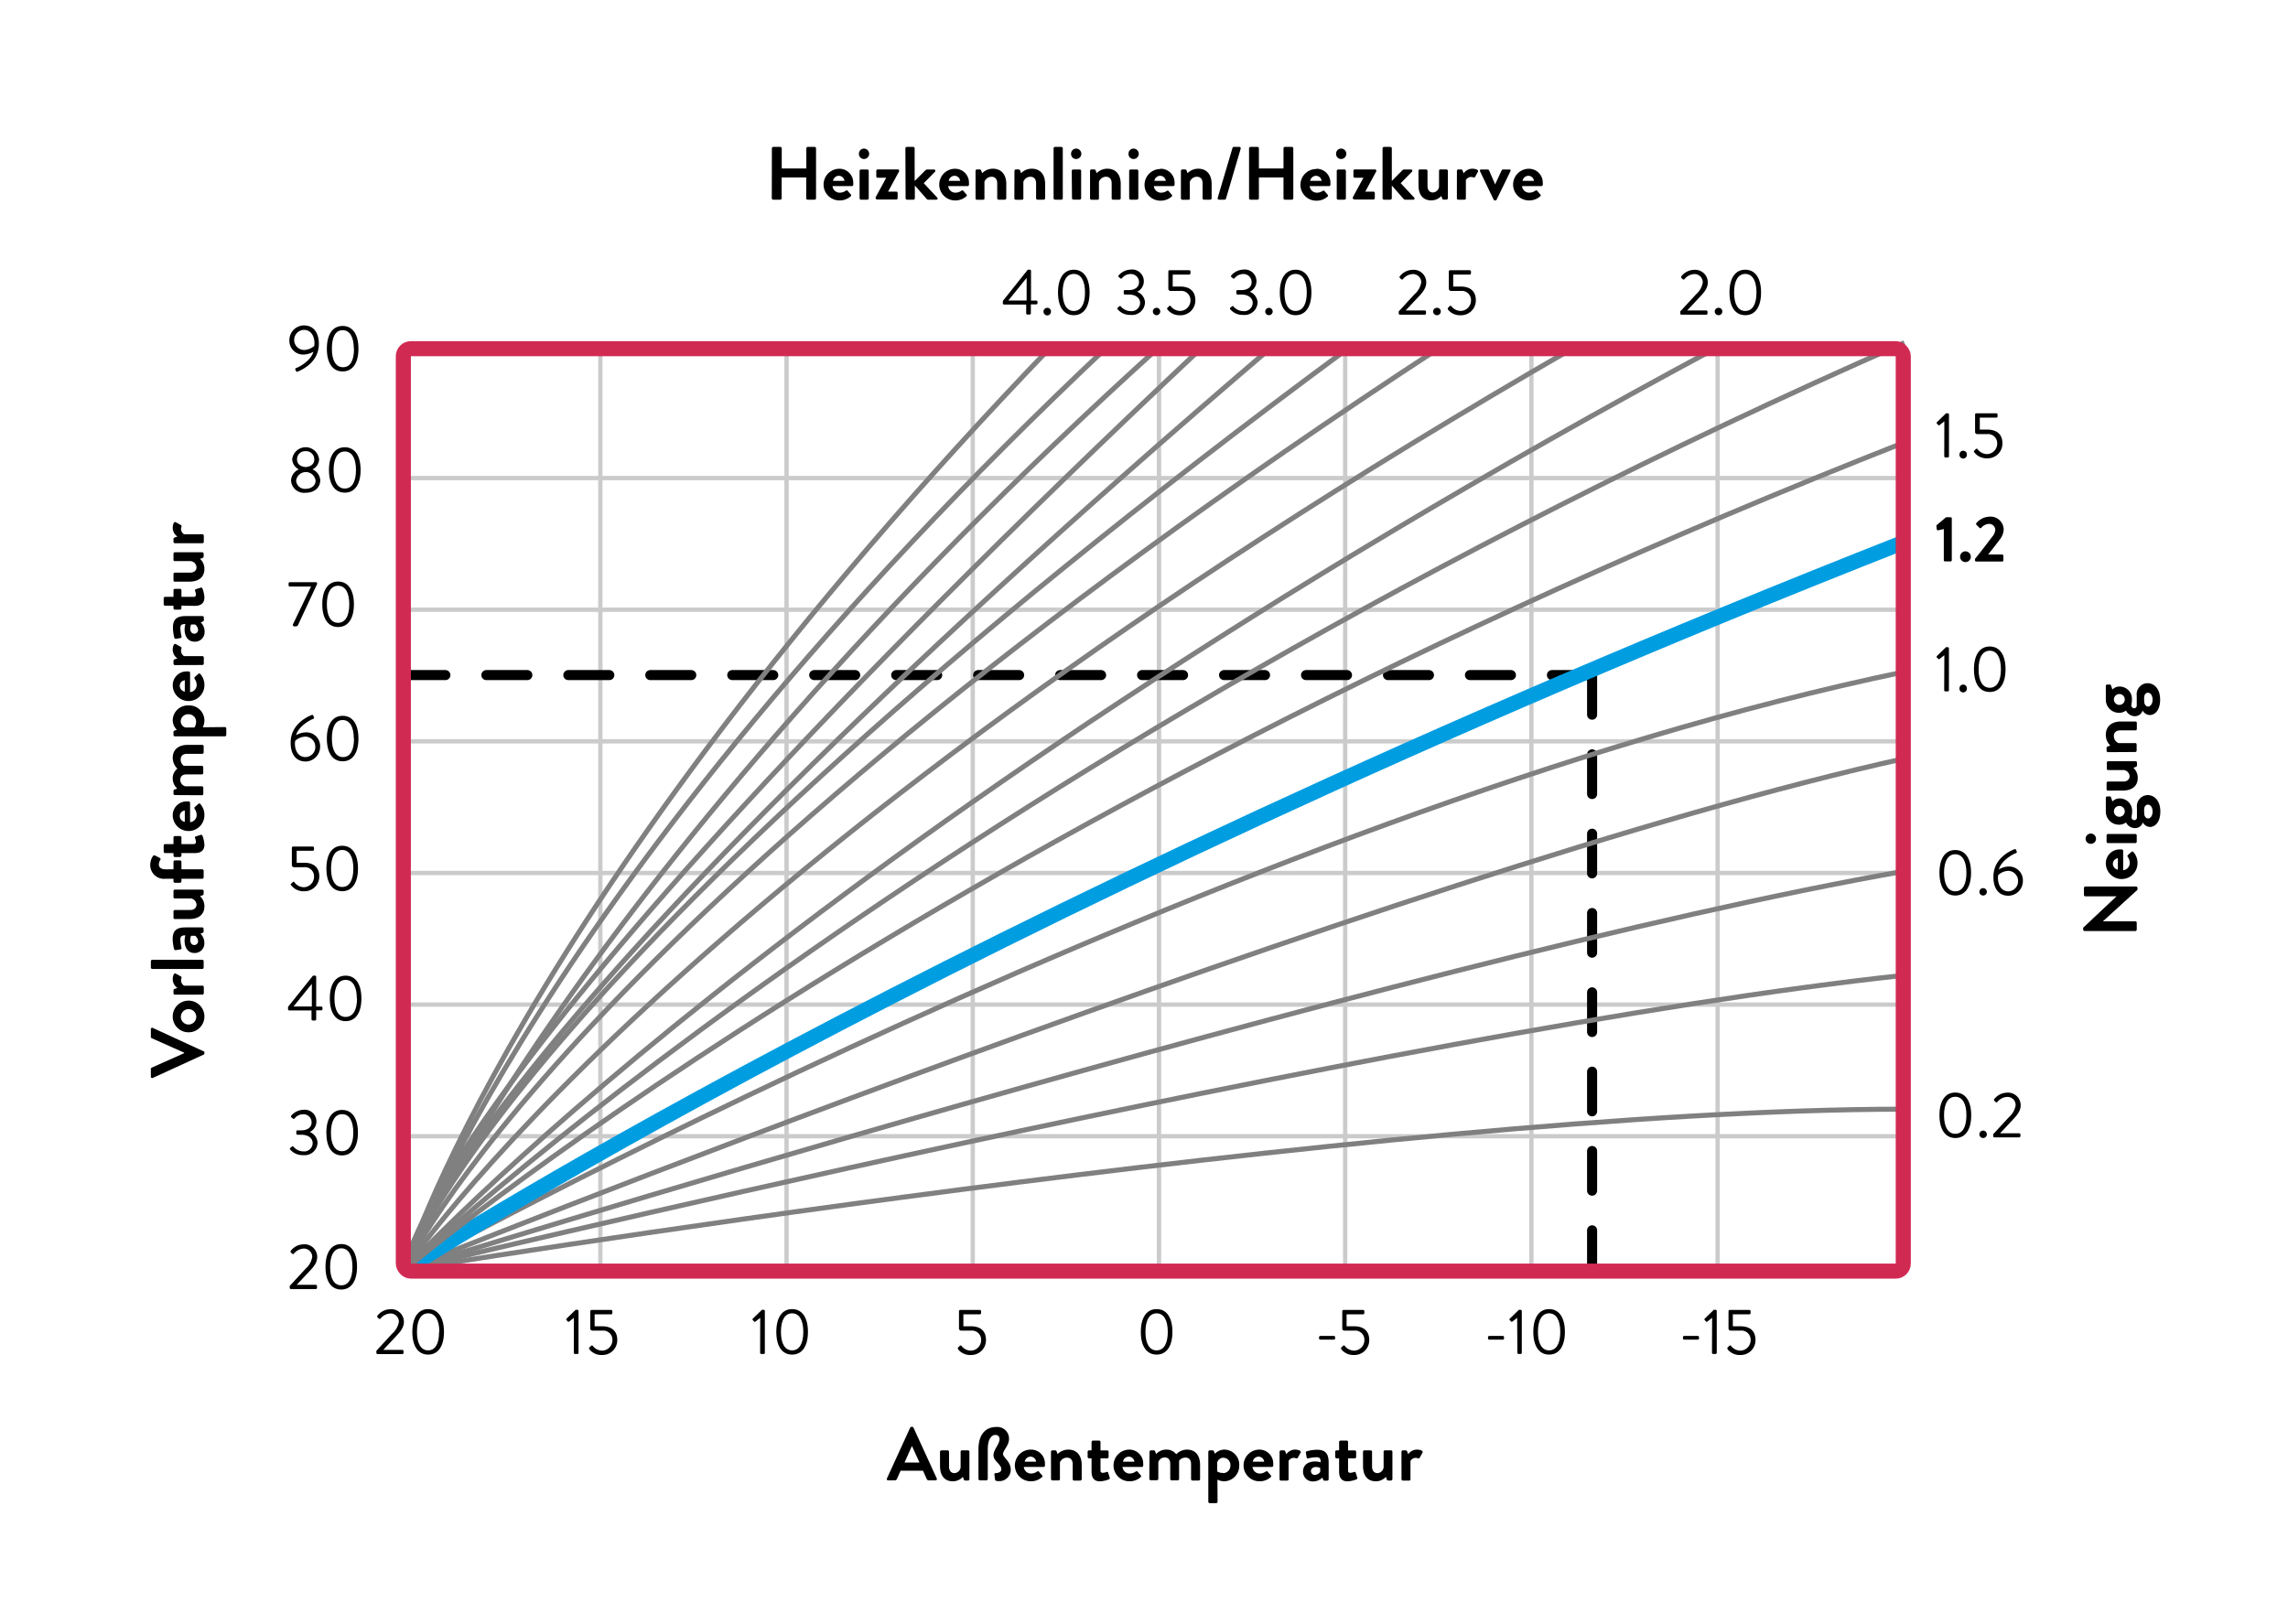 <svg id="Ebene_1" data-name="Ebene 1" xmlns="http://www.w3.org/2000/svg" xmlns:xlink="http://www.w3.org/1999/xlink" viewBox="0 0 455 323"><defs><style>.cls-1,.cls-3,.cls-4,.cls-5,.cls-6,.cls-7,.cls-8{fill:none;}.cls-2{clip-path:url(#clip-path);}.cls-3{stroke:#cbcbcb;stroke-width:0.86px;}.cls-4,.cls-5{stroke:#000;stroke-linecap:round;stroke-width:2px;}.cls-4{stroke-dasharray:8.15 8.15;}.cls-5{stroke-dasharray:7.89 7.89;}.cls-6{stroke:gray;}.cls-7{stroke:#009de1;}.cls-7,.cls-8{stroke-width:3px;}.cls-8{stroke:#d12a52;stroke-linejoin:round;}</style><clipPath id="clip-path"><rect class="cls-1" width="455" height="323"/></clipPath></defs><title>Zeichenfläche 5</title><g class="cls-2"><line class="cls-3" x1="80.42" y1="95.1" x2="378.72" y2="95.1"/><line class="cls-3" x1="80.42" y1="121.29" x2="378.72" y2="121.29"/><line class="cls-3" x1="80.42" y1="147.47" x2="378.72" y2="147.47"/><line class="cls-3" x1="80.42" y1="173.66" x2="378.72" y2="173.66"/><line class="cls-3" x1="80.42" y1="199.84" x2="378.72" y2="199.84"/><line class="cls-3" x1="80.42" y1="226.02" x2="378.72" y2="226.02"/><line class="cls-3" x1="119.39" y1="252.64" x2="119.39" y2="69.74"/><line class="cls-3" x1="156.42" y1="252.64" x2="156.42" y2="69.74"/><line class="cls-3" x1="193.45" y1="252.64" x2="193.45" y2="69.74"/><line class="cls-3" x1="230.48" y1="252.64" x2="230.48" y2="69.74"/><line class="cls-3" x1="267.51" y1="252.64" x2="267.51" y2="69.74"/><line class="cls-3" x1="304.54" y1="252.64" x2="304.54" y2="69.74"/><line class="cls-3" x1="341.57" y1="252.64" x2="341.57" y2="69.74"/><line class="cls-4" x1="80.42" y1="134.29" x2="316.61" y2="134.29"/><line class="cls-5" x1="316.61" y1="252.63" x2="316.61" y2="134.29"/><g class="cls-2"><path class="cls-6" d="M80.42,252.64s195.56-32,298.3-32"/><path class="cls-6" d="M80.42,252.64S276.57,205,378.72,194"/><path class="cls-6" d="M80.42,252.64s197.11-61.56,298.3-79.35"/><path class="cls-6" d="M80.42,252.64s198-79.65,298.3-101.75"/><path class="cls-6" d="M80.42,252.64s165.48-91.45,298.3-119"/><path class="cls-7" d="M80.42,252.64s105.32-68.92,298.3-144.83"/><path class="cls-6" d="M80.42,252.64S183.15,164.86,378.72,88"/><path class="cls-6" d="M80.42,252.64s103.59-99,298.3-184.46"/><path class="cls-6" d="M80.42,252.64S156.85,168.12,341.67,69"/><path class="cls-6" d="M80.42,252.64S132.18,173.23,313.24,69"/><path class="cls-6" d="M80.42,252.64S112.21,182.86,286.53,69"/><path class="cls-6" d="M80.42,252.64s19.17-59.1,188-183.6"/><path class="cls-6" d="M80.42,252.64S89.25,208.7,252.94,69"/><path class="cls-6" d="M80.42,252.64S83.22,215.69,239.15,69"/><path class="cls-6" d="M80.42,252.64S114.23,174.09,230.54,69"/><path class="cls-6" d="M80.42,252.64S105.62,176.92,220.2,69"/><path class="cls-6" d="M80.42,252.64S102.17,180.12,209,69"/></g><path d="M57.62,255.79l3.17-3.43a3.92,3.92,0,0,0,1.3-2.33,1.64,1.64,0,0,0-1.81-1.65,2.66,2.66,0,0,0-1.83,1,.23.23,0,0,1-.35,0l-.26-.24a.26.26,0,0,1,0-.34,3.26,3.26,0,0,1,2.45-1.27,2.51,2.51,0,0,1,2.79,2.5c0,1.14-.72,2-1.61,2.93L59,255.58h3.8a.25.25,0,0,1,.24.25v.35a.24.24,0,0,1-.24.24H57.87a.24.24,0,0,1-.25-.24Z"/><path d="M64.73,252c0-2.83,1.14-4.53,3.14-4.53S71,249.2,71,252s-1.14,4.52-3.14,4.52S64.73,254.86,64.73,252Zm5.36,0c0-2.34-.8-3.68-2.22-3.68s-2.22,1.34-2.22,3.68.8,3.68,2.22,3.68S70.09,254.39,70.09,252Z"/><path d="M57.7,228.38l.35-.3c.14-.1.24-.07.35.07a2.6,2.6,0,0,0,1.92.89,1.69,1.69,0,0,0,1.86-1.62c0-.87-.68-1.69-2.29-1.69h-.72c-.14,0-.24-.08-.24-.28v-.31c0-.21.06-.29.27-.29h.71c1.38,0,2.05-.71,2.05-1.56a1.6,1.6,0,0,0-1.69-1.64,2.17,2.17,0,0,0-1.69.84.22.22,0,0,1-.34,0l-.31-.24a.24.24,0,0,1,0-.34,3.32,3.32,0,0,1,2.34-1.14,2.33,2.33,0,0,1,1.33,4.41v0a2.44,2.44,0,0,1,1.55,2.09,2.57,2.57,0,0,1-2.87,2.51,3.21,3.21,0,0,1-2.6-1.15A.21.21,0,0,1,57.7,228.38Z"/><path d="M64.9,225.32c0-2.83,1.13-4.53,3.14-4.53s3.14,1.7,3.14,4.53S70,229.84,68,229.84,64.9,228.15,64.9,225.32Zm5.36,0c0-2.34-.8-3.69-2.22-3.69s-2.23,1.35-2.23,3.69S66.61,229,68,229,70.26,227.68,70.26,225.32Z"/><path d="M57.28,200.76v-.47l4.9-6.14a.24.24,0,0,1,.2-.08h.25a.25.25,0,0,1,.25.25v5.9h1a.25.25,0,0,1,.25.24v.28a.25.25,0,0,1-.25.24h-1v1.78a.25.25,0,0,1-.24.24h-.44a.26.26,0,0,1-.25-.24V201H57.53A.25.25,0,0,1,57.28,200.76Zm4.73-.55v-4.5l-3.64,4.5Z"/><path d="M65.59,198.61c0-2.83,1.14-4.53,3.14-4.53s3.14,1.7,3.14,4.53-1.13,4.52-3.14,4.52S65.59,201.44,65.59,198.61Zm5.37,0c0-2.34-.8-3.69-2.23-3.69s-2.22,1.35-2.22,3.69.8,3.68,2.22,3.68S71,201,71,198.61Z"/><path d="M57.92,175.77l.29-.28c.12-.11.22-.13.33,0a2.37,2.37,0,0,0,1.91,1,2.09,2.09,0,0,0,2-2.12,1.81,1.81,0,0,0-2-1.86h-2a.44.44,0,0,1-.41-.46v-3.41a.25.25,0,0,1,.25-.24h3.9a.24.24,0,0,1,.25.24V169a.24.24,0,0,1-.25.24H59v2.38h1.5c1.95,0,3,1,3,2.72a2.94,2.94,0,0,1-3,2.95,3.09,3.09,0,0,1-2.5-1.07C57.78,176,57.76,175.93,57.92,175.77Z"/><path d="M64.91,172.76c0-2.83,1.14-4.52,3.14-4.52s3.14,1.69,3.14,4.52-1.14,4.52-3.14,4.52S64.91,175.59,64.91,172.76Zm5.36,0c0-2.34-.8-3.68-2.22-3.68s-2.22,1.34-2.22,3.68.8,3.68,2.22,3.68S70.27,175.13,70.27,172.76Z"/><path d="M62,142.22a.22.22,0,0,1,.29.13l.14.31c.06.16,0,.3-.23.38-.58.19-2.87,1.47-3.32,3.22a3.83,3.83,0,0,1,2-.58,2.73,2.73,0,0,1,2.78,2.8,2.93,2.93,0,0,1-2.86,3c-2.09,0-3-1.63-3-3.68C57.76,144.32,60.71,142.74,62,142.22Zm.7,6.31a2,2,0,0,0-2-2,3.16,3.16,0,0,0-2,.84c-.22,1.29.28,3.23,2.05,3.23A2,2,0,0,0,62.71,148.53Z"/><path d="M65,146.92c0-2.83,1.13-4.53,3.14-4.53s3.14,1.7,3.14,4.53-1.14,4.52-3.14,4.52S65,149.75,65,146.92Zm5.36,0c0-2.34-.8-3.69-2.22-3.69S66,144.58,66,146.92s.8,3.68,2.22,3.68S70.4,149.28,70.4,146.92Z"/><path d="M58.25,124.21l3.61-7.53H57.63a.25.25,0,0,1-.24-.25v-.37a.25.25,0,0,1,.24-.25h5.2a.25.25,0,0,1,.24.25v.09l-3.77,8.11a.5.5,0,0,1-.43.34H58.5a.26.26,0,0,1-.25-.25Z"/><path d="M64.09,120.21c0-2.83,1.14-4.53,3.14-4.53s3.15,1.7,3.15,4.53-1.14,4.52-3.15,4.52S64.09,123,64.09,120.21Zm5.37,0c0-2.34-.8-3.69-2.23-3.69S65,117.87,65,120.21s.8,3.68,2.22,3.68S69.46,122.57,69.46,120.21Z"/><path d="M59.44,93.37v0a2.33,2.33,0,0,1-1.33-2,2.69,2.69,0,0,1,5.35,0,2.33,2.33,0,0,1-1.33,2v0a2.52,2.52,0,0,1,1.56,2.15c0,1.41-1.09,2.5-2.93,2.5a2.58,2.58,0,0,1-2.88-2.5A2.52,2.52,0,0,1,59.44,93.37Zm1.32,3.87c1.11,0,2-.61,2-1.63a1.95,1.95,0,0,0-3.87,0A1.74,1.74,0,0,0,60.76,97.24Zm1.74-5.86a1.63,1.63,0,0,0-1.77-1.63,1.59,1.59,0,0,0-1.66,1.63c0,.8.51,1.42,1.72,1.53C62,92.8,62.5,92.18,62.5,91.38Z"/><path d="M65.42,93.49c0-2.83,1.14-4.52,3.15-4.52s3.14,1.69,3.14,4.52S70.57,98,68.57,98,65.42,96.33,65.42,93.49Zm5.37,0c0-2.33-.8-3.68-2.22-3.68s-2.23,1.35-2.23,3.68.8,3.69,2.23,3.69S70.79,95.86,70.79,93.49Z"/><path d="M59,73.17c.59-.2,2.87-1.48,3.33-3.22a3.89,3.89,0,0,1-2,.58,2.73,2.73,0,0,1-2.78-2.8,2.93,2.93,0,0,1,2.86-3c2.09,0,3,1.62,3,3.68,0,3.44-2.95,5-4.25,5.53a.22.22,0,0,1-.29-.13l-.14-.31C58.67,73.39,58.72,73.25,59,73.17Zm3.49-4.32c.22-1.29-.28-3.23-2.05-3.23a2,2,0,0,0-1.94,2,2,2,0,0,0,1.95,2A3.16,3.16,0,0,0,62.45,68.85Z"/><path d="M65,69.37c0-2.83,1.13-4.53,3.14-4.53s3.14,1.7,3.14,4.53-1.14,4.52-3.14,4.52S65,72.2,65,69.37Zm5.36,0c0-2.34-.8-3.69-2.22-3.69S66,67,66,69.37s.8,3.68,2.22,3.68S70.4,71.73,70.4,69.37Z"/><path d="M385.69,221.85c0-2.83,1.13-4.52,3.14-4.52S392,219,392,221.85s-1.14,4.53-3.14,4.53S385.69,224.68,385.69,221.85Zm5.36,0c0-2.34-.8-3.68-2.22-3.68s-2.23,1.34-2.23,3.68.81,3.69,2.23,3.69S391.05,224.22,391.05,221.85Z"/><path d="M394.37,224.9a.74.74,0,1,1,0,1.48.74.74,0,0,1,0-1.48Z"/><path d="M396.37,225.62l3.17-3.43a3.94,3.94,0,0,0,1.3-2.34,1.62,1.62,0,0,0-1.8-1.64,2.62,2.62,0,0,0-1.84,1,.24.24,0,0,1-.35,0l-.26-.25a.25.25,0,0,1,0-.33,3.29,3.29,0,0,1,2.46-1.27,2.52,2.52,0,0,1,2.79,2.5c0,1.13-.73,2-1.62,2.93l-2.48,2.65h3.8a.25.25,0,0,1,.25.24V226a.26.26,0,0,1-.25.25h-4.91a.25.25,0,0,1-.25-.25Z"/><path d="M385.69,173.61c0-2.83,1.13-4.52,3.14-4.52s3.14,1.69,3.14,4.52-1.14,4.53-3.14,4.53S385.69,176.45,385.69,173.61Zm5.36,0c0-2.33-.8-3.68-2.22-3.68s-2.23,1.35-2.23,3.68.81,3.69,2.23,3.69S391.05,176,391.05,173.61Z"/><path d="M394.37,176.67a.73.73,0,0,1,.74.73.74.74,0,1,1-1.48,0A.74.74,0,0,1,394.37,176.67Z"/><path d="M400.63,168.92a.21.21,0,0,1,.28.13l.14.31c.07.16,0,.3-.23.38-.58.19-2.87,1.47-3.32,3.22a3.78,3.78,0,0,1,2-.59,2.74,2.74,0,0,1,2.78,2.81,2.93,2.93,0,0,1-2.86,3c-2.09,0-3-1.63-3-3.68C396.37,171,399.32,169.44,400.63,168.92Zm.69,6.31a2,2,0,0,0-1.95-2,3.16,3.16,0,0,0-2,.84c-.22,1.3.28,3.24,2.05,3.24A2,2,0,0,0,401.32,175.23Z"/><path d="M114.13,262.15l-.93.72a.2.2,0,0,1-.3,0l-.24-.27a.21.21,0,0,1,0-.29l1.81-1.76h.35a.24.24,0,0,1,.23.25v8.3a.23.23,0,0,1-.23.24h-.46a.24.24,0,0,1-.25-.24Z"/><path d="M117.26,268a4,4,0,0,1,.3-.28c.11-.11.22-.13.32,0a2.37,2.37,0,0,0,1.91.95,2.09,2.09,0,0,0,2-2.12,1.82,1.82,0,0,0-2-1.86h-2a.42.42,0,0,1-.4-.45v-3.41a.25.25,0,0,1,.24-.25h3.91a.25.25,0,0,1,.24.25v.37a.25.25,0,0,1-.24.25h-3.29v2.38h1.5c1.95,0,3,1,3,2.71a2.94,2.94,0,0,1-3,3,3.09,3.09,0,0,1-2.5-1.07C117.12,268.19,117.1,268.1,117.26,268Z"/><path d="M74.85,268.7c1.06-1.14,2.1-2.29,3.16-3.43a3.94,3.94,0,0,0,1.31-2.34,1.63,1.63,0,0,0-1.81-1.64,2.68,2.68,0,0,0-1.84,1,.22.22,0,0,1-.34,0l-.26-.24a.26.26,0,0,1,0-.34,3.29,3.29,0,0,1,2.46-1.27,2.51,2.51,0,0,1,2.79,2.5c0,1.14-.72,2-1.62,2.93l-2.48,2.65H80a.26.26,0,0,1,.25.25v.35a.25.25,0,0,1-.25.24H75.09a.24.24,0,0,1-.24-.24Z"/><path d="M82,264.94c0-2.83,1.14-4.53,3.14-4.53s3.15,1.7,3.15,4.53-1.14,4.52-3.15,4.52S82,267.77,82,264.94Zm5.37,0c0-2.34-.8-3.69-2.23-3.69s-2.22,1.35-2.22,3.69.8,3.68,2.22,3.68S87.32,267.3,87.32,264.94Z"/><path d="M151.18,262.15l-.93.72a.2.2,0,0,1-.3,0l-.24-.27a.21.21,0,0,1,0-.29l1.81-1.76h.35a.24.24,0,0,1,.23.25v8.3a.23.23,0,0,1-.23.24h-.47a.24.24,0,0,1-.24-.24Z"/><path d="M154.38,264.94c0-2.83,1.14-4.53,3.14-4.53s3.15,1.7,3.15,4.53-1.14,4.52-3.15,4.52S154.38,267.77,154.38,264.94Zm5.37,0c0-2.34-.8-3.69-2.23-3.69s-2.22,1.35-2.22,3.69.8,3.68,2.22,3.68S159.75,267.3,159.75,264.94Z"/><path d="M190.58,268c.1-.09.2-.2.3-.28s.22-.13.32,0a2.37,2.37,0,0,0,1.91.95,2.08,2.08,0,0,0,2-2.12,1.81,1.81,0,0,0-2-1.86h-2a.42.42,0,0,1-.4-.45v-3.41a.25.25,0,0,1,.25-.25h3.9a.25.25,0,0,1,.24.25v.37a.25.25,0,0,1-.24.25h-3.28v2.38h1.49c2,0,3,1,3,2.71a2.93,2.93,0,0,1-3,3,3.06,3.06,0,0,1-2.49-1.07C190.44,268.19,190.43,268.1,190.58,268Z"/><path d="M226.87,264.94c0-2.83,1.13-4.53,3.14-4.53s3.14,1.7,3.14,4.53-1.14,4.52-3.14,4.52S226.87,267.77,226.87,264.94Zm5.36,0c0-2.34-.8-3.69-2.22-3.69s-2.22,1.35-2.22,3.69.8,3.68,2.22,3.68S232.23,267.3,232.23,264.94Z"/><path d="M262.31,266.26V266a.25.25,0,0,1,.25-.25h2.7a.25.25,0,0,1,.25.25v.25a.24.24,0,0,1-.25.23h-2.7A.24.24,0,0,1,262.31,266.26Z"/><path d="M266.8,268a4,4,0,0,1,.3-.28c.11-.11.22-.13.32,0a2.37,2.37,0,0,0,1.91.95,2.09,2.09,0,0,0,2-2.12,1.82,1.82,0,0,0-2-1.86h-2a.42.42,0,0,1-.4-.45v-3.41a.25.25,0,0,1,.24-.25h3.91a.25.25,0,0,1,.24.25v.37a.25.25,0,0,1-.24.25h-3.29v2.38h1.5c1.95,0,3,1,3,2.71a2.94,2.94,0,0,1-3,3,3.09,3.09,0,0,1-2.5-1.07C266.66,268.19,266.64,268.1,266.8,268Z"/><path d="M295.91,266.26V266a.25.25,0,0,1,.25-.25h2.7a.24.24,0,0,1,.24.25v.25a.23.23,0,0,1-.24.23h-2.7A.24.24,0,0,1,295.91,266.26Z"/><path d="M301.71,262.15l-.93.72a.19.19,0,0,1-.29,0l-.25-.27a.2.2,0,0,1,0-.29l1.81-1.76h.35a.25.25,0,0,1,.23.25v8.3a.24.24,0,0,1-.23.24H302a.25.25,0,0,1-.25-.24Z"/><path d="M304.92,264.94c0-2.83,1.14-4.53,3.14-4.53s3.14,1.7,3.14,4.53-1.14,4.52-3.14,4.52S304.92,267.77,304.92,264.94Zm5.36,0c0-2.34-.8-3.69-2.22-3.69s-2.22,1.35-2.22,3.69.8,3.68,2.22,3.68S310.28,267.3,310.28,264.94Z"/><path d="M334.68,266.26V266a.24.24,0,0,1,.25-.25h2.7a.24.24,0,0,1,.24.25v.25a.23.23,0,0,1-.24.23h-2.7A.23.23,0,0,1,334.68,266.26Z"/><path d="M340.48,262.15l-.93.72a.19.19,0,0,1-.29,0l-.25-.27a.2.2,0,0,1,0-.29l1.8-1.76h.35a.25.25,0,0,1,.24.25v8.3a.24.24,0,0,1-.24.24h-.46a.25.25,0,0,1-.25-.24Z"/><path d="M343.61,268a4,4,0,0,1,.3-.28c.11-.11.22-.13.32,0a2.37,2.37,0,0,0,1.91.95,2.09,2.09,0,0,0,2-2.12,1.81,1.81,0,0,0-2-1.86h-2a.42.42,0,0,1-.4-.45v-3.41a.25.25,0,0,1,.24-.25h3.91a.25.25,0,0,1,.24.25v.37a.25.25,0,0,1-.24.25h-3.29v2.38h1.5c2,0,3,1,3,2.71a2.93,2.93,0,0,1-3,3,3.06,3.06,0,0,1-2.49-1.07C343.47,268.19,343.46,268.1,343.61,268Z"/><path d="M386.66,130.34l-.94.72a.19.19,0,0,1-.29,0l-.25-.27a.2.2,0,0,1,0-.29l1.81-1.76h.35a.24.24,0,0,1,.23.25v8.3a.23.23,0,0,1-.23.24h-.47a.24.24,0,0,1-.24-.24Z"/><path d="M390.4,136.18a.72.72,0,0,1,.74.73.74.74,0,1,1-1.47,0A.73.73,0,0,1,390.4,136.18Z"/><path d="M392.55,133.13c0-2.83,1.14-4.53,3.14-4.53s3.14,1.7,3.14,4.53-1.14,4.52-3.14,4.52S392.55,136,392.55,133.13Zm5.36,0c0-2.34-.8-3.69-2.22-3.69s-2.22,1.35-2.22,3.69.8,3.68,2.22,3.68S397.91,135.49,397.91,133.13Z"/><path d="M386.55,105.24l-1.14.25a.22.22,0,0,1-.25-.17l-.08-.64a.28.28,0,0,1,.06-.23l1.86-1.56h.91a.23.23,0,0,1,.23.24v8.3a.24.24,0,0,1-.23.25H386.8a.25.25,0,0,1-.25-.25Z"/><path d="M390.85,109.67a1.1,1.1,0,0,1,1.08,1.08,1.08,1.08,0,0,1-1.08,1.06,1.07,1.07,0,0,1-1.06-1.06A1.08,1.08,0,0,1,390.85,109.67Z"/><path d="M392.78,111.13c.85-1,2.48-3.15,3.35-4.3a2.48,2.48,0,0,0,.66-1.43,1.22,1.22,0,0,0-1.37-1.18A2.14,2.14,0,0,0,394,105a.24.24,0,0,1-.35,0l-.62-.62a.24.24,0,0,1,0-.33,3.58,3.58,0,0,1,2.54-1.27,2.61,2.61,0,0,1,2.89,2.57,3.46,3.46,0,0,1-.87,2.09c-.56.79-1.54,2-2.22,2.87h2.79a.25.25,0,0,1,.24.25v.89a.25.25,0,0,1-.24.25H393a.25.25,0,0,1-.25-.25Z"/><path d="M386.66,83.82l-.94.72a.19.19,0,0,1-.29,0l-.25-.28a.19.19,0,0,1,0-.28L387,82.21h.35a.24.24,0,0,1,.23.25v8.3a.24.24,0,0,1-.23.24h-.47a.24.24,0,0,1-.24-.24Z"/><path d="M390.4,89.66a.72.72,0,0,1,.74.73.74.74,0,1,1-1.47,0A.73.73,0,0,1,390.4,89.66Z"/><path d="M392.64,89.62c.1-.09.19-.2.3-.29s.22-.13.32,0a2.37,2.37,0,0,0,1.91,1,2.09,2.09,0,0,0,2-2.12,1.82,1.82,0,0,0-2-1.86h-2a.42.42,0,0,1-.4-.45V82.46a.25.25,0,0,1,.24-.25H397a.25.25,0,0,1,.24.25v.37a.25.25,0,0,1-.24.25h-3.29v2.38h1.5c1.95,0,3,1,3,2.71a2.94,2.94,0,0,1-3,3,3.09,3.09,0,0,1-2.5-1.07C392.5,89.86,392.48,89.77,392.64,89.62Z"/><path d="M334.15,61.94l3.17-3.43a3.91,3.91,0,0,0,1.3-2.34,1.63,1.63,0,0,0-1.81-1.64,2.66,2.66,0,0,0-1.83,1,.23.23,0,0,1-.35,0l-.26-.24a.26.26,0,0,1,0-.34,3.29,3.29,0,0,1,2.45-1.27,2.52,2.52,0,0,1,2.8,2.5c0,1.14-.73,2-1.62,2.93l-2.48,2.65h3.8a.25.25,0,0,1,.24.25v.35a.24.24,0,0,1-.24.24H334.4a.24.24,0,0,1-.25-.24Z"/><path d="M341.78,61.23a.72.72,0,0,1,.73.73.74.74,0,0,1-.73.74A.75.75,0,0,1,341,62,.74.74,0,0,1,341.78,61.23Z"/><path d="M343.93,58.18c0-2.83,1.14-4.53,3.14-4.53s3.14,1.7,3.14,4.53-1.13,4.52-3.14,4.52S343.93,61,343.93,58.18Zm5.37,0c0-2.34-.8-3.69-2.23-3.69s-2.22,1.35-2.22,3.69.8,3.68,2.22,3.68S349.3,60.54,349.3,58.18Z"/><path d="M278.16,61.94c1.06-1.14,2.1-2.29,3.16-3.43a3.94,3.94,0,0,0,1.31-2.34,1.63,1.63,0,0,0-1.81-1.64,2.68,2.68,0,0,0-1.84,1,.22.22,0,0,1-.34,0l-.26-.24a.26.26,0,0,1,0-.34,3.29,3.29,0,0,1,2.46-1.27,2.51,2.51,0,0,1,2.79,2.5c0,1.14-.72,2-1.61,2.93l-2.49,2.65h3.8a.26.26,0,0,1,.25.25v.35a.25.25,0,0,1-.25.24H278.4a.24.24,0,0,1-.24-.24Z"/><path d="M285.78,61.23a.72.72,0,0,1,.74.73.74.74,0,0,1-.74.74A.75.75,0,0,1,285,62,.74.74,0,0,1,285.78,61.23Z"/><path d="M288,61.19c.1-.09.19-.2.29-.29s.22-.13.33,0a2.37,2.37,0,0,0,1.91.95,2.09,2.09,0,0,0,2-2.12,1.82,1.82,0,0,0-2-1.86h-2a.43.43,0,0,1-.41-.45V54a.25.25,0,0,1,.25-.25h3.9a.25.25,0,0,1,.25.25v.37a.25.25,0,0,1-.25.25h-3.28V57h1.5c1.95,0,3,1,3,2.71a2.94,2.94,0,0,1-3,3,3.09,3.09,0,0,1-2.5-1.07C287.88,61.43,287.86,61.34,288,61.19Z"/><path d="M244.64,61.24l.35-.3c.14-.1.24-.07.34.07a2.66,2.66,0,0,0,1.93.89,1.7,1.7,0,0,0,1.86-1.62c0-.87-.68-1.69-2.29-1.69h-.72c-.14,0-.25-.08-.25-.28V58c0-.21.07-.29.27-.29h.72c1.38,0,2.05-.71,2.05-1.56a1.6,1.6,0,0,0-1.69-1.64,2.21,2.21,0,0,0-1.7.84.21.21,0,0,1-.33,0l-.31-.24a.24.24,0,0,1,0-.34,3.32,3.32,0,0,1,2.34-1.14,2.33,2.33,0,0,1,1.33,4.41v0a2.44,2.44,0,0,1,1.55,2.09,2.58,2.58,0,0,1-2.87,2.51,3.21,3.21,0,0,1-2.6-1.15A.21.21,0,0,1,244.64,61.24Z"/><path d="M252.35,61.23a.73.73,0,0,1,.74.73.74.74,0,1,1-1.48,0A.74.74,0,0,1,252.35,61.23Z"/><path d="M254.51,58.18c0-2.83,1.14-4.53,3.14-4.53s3.14,1.7,3.14,4.53-1.14,4.52-3.14,4.52S254.51,61,254.51,58.18Zm5.36,0c0-2.34-.8-3.69-2.22-3.69s-2.22,1.35-2.22,3.69.8,3.68,2.22,3.68S259.87,60.54,259.87,58.18Z"/><path d="M222.24,61.24l.35-.3a.22.22,0,0,1,.35.07,2.63,2.63,0,0,0,1.93.89,1.7,1.7,0,0,0,1.86-1.62c0-.87-.69-1.69-2.29-1.69h-.73c-.14,0-.24-.08-.24-.28V58c0-.21.06-.29.27-.29h.71c1.38,0,2.06-.71,2.06-1.56a1.61,1.61,0,0,0-1.7-1.64,2.17,2.17,0,0,0-1.69.84.22.22,0,0,1-.34,0l-.31-.24a.24.24,0,0,1,0-.34,3.32,3.32,0,0,1,2.34-1.14,2.33,2.33,0,0,1,1.33,4.41v0a2.44,2.44,0,0,1,1.56,2.09,2.58,2.58,0,0,1-2.87,2.51,3.19,3.19,0,0,1-2.6-1.15A.21.21,0,0,1,222.24,61.24Z"/><path d="M230,61.23a.72.72,0,0,1,.73.73.74.74,0,0,1-.73.74.75.75,0,0,1-.74-.74A.74.74,0,0,1,230,61.23Z"/><path d="M232.2,61.19c.11-.09.2-.2.3-.29s.22-.13.32,0a2.38,2.38,0,0,0,1.92.95,2.09,2.09,0,0,0,2-2.12,1.82,1.82,0,0,0-2-1.86h-2a.42.42,0,0,1-.4-.45V54a.25.25,0,0,1,.25-.25h3.9a.25.25,0,0,1,.25.25v.37a.25.25,0,0,1-.25.25h-3.28V57h1.5c1.95,0,3,1,3,2.71a2.93,2.93,0,0,1-3,3,3.06,3.06,0,0,1-2.49-1.07C232.06,61.43,232.05,61.34,232.2,61.19Z"/><path d="M199.43,60.33v-.47l4.9-6.14a.23.23,0,0,1,.19-.08h.26a.25.25,0,0,1,.25.25v5.9h1.05a.24.24,0,0,1,.24.24v.28a.24.24,0,0,1-.24.24H205v1.78a.25.25,0,0,1-.24.24h-.44a.25.25,0,0,1-.25-.24V60.58h-4.43A.25.25,0,0,1,199.43,60.33Zm4.73-.55v-4.5l-3.64,4.5Z"/><path d="M208.26,61.23A.73.73,0,0,1,209,62a.74.74,0,1,1-1.48,0A.74.74,0,0,1,208.26,61.23Z"/><path d="M210.4,58.18c0-2.83,1.14-4.53,3.14-4.53s3.14,1.7,3.14,4.53-1.13,4.52-3.14,4.52S210.4,61,210.4,58.18Zm5.37,0c0-2.34-.8-3.69-2.23-3.69s-2.22,1.35-2.22,3.69.8,3.68,2.22,3.68S215.77,60.54,215.77,58.18Z"/><path d="M153.5,29.51a.3.3,0,0,1,.28-.29h1.4a.29.29,0,0,1,.28.29v4h4.89v-4a.29.29,0,0,1,.29-.29H162a.3.3,0,0,1,.28.29v9.93a.29.29,0,0,1-.28.28h-1.38a.28.28,0,0,1-.29-.28V35.3h-4.89v4.14a.28.28,0,0,1-.28.28h-1.4a.29.29,0,0,1-.28-.28Z"/><path d="M166.88,33.57a2.75,2.75,0,0,1,2.8,2.79,2.83,2.83,0,0,1,0,.41.28.28,0,0,1-.28.25h-3.84A1.43,1.43,0,0,0,167,38.33a2.06,2.06,0,0,0,1.17-.38c.15-.09.28-.12.39,0l.61.71a.24.24,0,0,1,0,.39,3.26,3.26,0,0,1-2.24.82,3.15,3.15,0,0,1,0-6.3Zm1.05,2.4a1.13,1.13,0,0,0-1.1-1,1.19,1.19,0,0,0-1.17,1Z"/><path d="M170.81,30.56a1,1,0,0,1,1-1,1,1,0,1,1,0,2.07A1,1,0,0,1,170.81,30.56Zm.13,3.45a.29.29,0,0,1,.29-.29h1.24a.29.29,0,0,1,.29.29v5.43a.3.3,0,0,1-.29.28h-1.24a.3.3,0,0,1-.29-.28Z"/><path d="M174.11,39.29l2.13-3.93v0h-1.71a.29.29,0,0,1-.27-.29V34a.27.27,0,0,1,.27-.29h4a.27.27,0,0,1,.25.41l-2.17,4v0h1.62a.28.28,0,0,1,.28.29v1a.28.28,0,0,1-.28.28h-3.8a.29.29,0,0,1-.28-.28Z"/><path d="M180.05,29.51a.3.3,0,0,1,.28-.29h1.28a.3.3,0,0,1,.28.29V36L184,33.9a.57.57,0,0,1,.38-.18h1.36a.26.26,0,0,1,.2.44l-2.24,2.28,2.67,2.86a.24.24,0,0,1-.19.42h-1.62a.4.4,0,0,1-.26-.12l-2.37-2.7v2.54a.29.29,0,0,1-.28.28h-1.28a.29.29,0,0,1-.28-.28Z"/><path d="M189.89,33.57a2.75,2.75,0,0,1,2.8,2.79,2.83,2.83,0,0,1,0,.41.28.28,0,0,1-.28.25h-3.84A1.43,1.43,0,0,0,190,38.33a2.06,2.06,0,0,0,1.17-.38c.15-.09.28-.12.39,0l.61.71a.24.24,0,0,1,0,.39,3.26,3.26,0,0,1-2.24.82,3.15,3.15,0,0,1,0-6.3Zm1.05,2.4a1.13,1.13,0,0,0-1.1-1,1.19,1.19,0,0,0-1.17,1Z"/><path d="M194,34a.29.29,0,0,1,.29-.29h.57a.26.26,0,0,1,.25.18l.21.56a3,3,0,0,1,2.12-.89c1.9,0,2.67,1.43,2.67,3v2.88a.3.3,0,0,1-.29.28h-1.23a.28.28,0,0,1-.28-.28v-3c0-.78-.41-1.28-1.13-1.28a1.5,1.5,0,0,0-1.41,1v3.3c0,.21-.09.28-.37.28h-1.11a.3.3,0,0,1-.29-.28Z"/><path d="M201.74,34a.28.28,0,0,1,.28-.29h.57a.27.27,0,0,1,.26.18l.21.56a2.94,2.94,0,0,1,2.11-.89c1.91,0,2.67,1.43,2.67,3v2.88a.29.29,0,0,1-.28.28h-1.23a.28.28,0,0,1-.29-.28v-3c0-.78-.4-1.28-1.12-1.28a1.5,1.5,0,0,0-1.41,1v3.3c0,.21-.09.28-.38.28H202a.29.29,0,0,1-.28-.28Z"/><path d="M209.52,29.51a.3.3,0,0,1,.29-.29h1.26a.3.3,0,0,1,.28.29v9.93a.29.29,0,0,1-.28.28h-1.26a.3.3,0,0,1-.29-.28Z"/><path d="M213,30.56a1,1,0,0,1,1-1,1,1,0,1,1,0,2.07A1,1,0,0,1,213,30.56Zm.13,3.45a.29.29,0,0,1,.29-.29h1.24A.29.29,0,0,1,215,34v5.43a.3.3,0,0,1-.29.28h-1.24a.3.3,0,0,1-.29-.28Z"/><path d="M216.77,34a.28.28,0,0,1,.28-.29h.57a.27.27,0,0,1,.26.18l.21.56a2.94,2.94,0,0,1,2.11-.89c1.91,0,2.67,1.43,2.67,3v2.88a.29.29,0,0,1-.28.28h-1.23a.28.28,0,0,1-.29-.28v-3c0-.78-.4-1.28-1.12-1.28a1.5,1.5,0,0,0-1.41,1v3.3c0,.21-.09.28-.38.28h-1.11a.29.29,0,0,1-.28-.28Z"/><path d="M224.42,30.56a1,1,0,0,1,1-1,1,1,0,1,1,0,2.07A1,1,0,0,1,224.42,30.56Zm.13,3.45a.29.29,0,0,1,.29-.29h1.24a.29.29,0,0,1,.29.29v5.43a.3.3,0,0,1-.29.28h-1.24a.3.3,0,0,1-.29-.28Z"/><path d="M230.78,33.57a2.75,2.75,0,0,1,2.8,2.79,2.83,2.83,0,0,1,0,.41.28.28,0,0,1-.28.25h-3.84a1.43,1.43,0,0,0,1.44,1.31A2.06,2.06,0,0,0,232,38c.15-.09.28-.12.39,0l.61.71a.24.24,0,0,1,0,.39,3.26,3.26,0,0,1-2.24.82,3.15,3.15,0,0,1,0-6.3Zm1.05,2.4a1.13,1.13,0,0,0-1.1-1,1.19,1.19,0,0,0-1.17,1Z"/><path d="M234.84,34a.29.29,0,0,1,.29-.29h.57a.26.26,0,0,1,.25.18l.21.56a3,3,0,0,1,2.12-.89c1.9,0,2.67,1.43,2.67,3v2.88a.3.3,0,0,1-.29.28h-1.23a.28.28,0,0,1-.28-.28v-3c0-.78-.41-1.28-1.13-1.28a1.5,1.5,0,0,0-1.41,1v3.3c0,.21-.09.28-.37.28h-1.11a.3.3,0,0,1-.29-.28Z"/><path d="M245.1,29.42a.29.29,0,0,1,.27-.2h1.08a.28.28,0,0,1,.27.38l-2.92,9.93a.32.32,0,0,1-.27.19h-1.1a.28.28,0,0,1-.27-.37Z"/><path d="M248.39,29.51a.3.3,0,0,1,.28-.29h1.4a.29.29,0,0,1,.28.29v4h4.89v-4a.29.29,0,0,1,.29-.29h1.38a.3.3,0,0,1,.28.29v9.93a.29.29,0,0,1-.28.28h-1.38a.28.28,0,0,1-.29-.28V35.3h-4.89v4.14a.28.28,0,0,1-.28.28h-1.4a.29.29,0,0,1-.28-.28Z"/><path d="M261.77,33.57a2.75,2.75,0,0,1,2.8,2.79,2.83,2.83,0,0,1,0,.41.28.28,0,0,1-.28.25h-3.84a1.43,1.43,0,0,0,1.44,1.31A2.06,2.06,0,0,0,263,38c.15-.09.28-.12.39,0l.61.71a.24.24,0,0,1,0,.39,3.26,3.26,0,0,1-2.24.82,3.15,3.15,0,0,1,0-6.3Zm1.05,2.4a1.13,1.13,0,0,0-1.1-1,1.19,1.19,0,0,0-1.17,1Z"/><path d="M265.7,30.56a1,1,0,0,1,1-1,1,1,0,1,1,0,2.07A1,1,0,0,1,265.7,30.56Zm.13,3.45a.29.29,0,0,1,.29-.29h1.24a.29.29,0,0,1,.29.29v5.43a.3.3,0,0,1-.29.28h-1.24a.3.3,0,0,1-.29-.28Z"/><path d="M269,39.29l2.13-3.93v0h-1.71a.29.29,0,0,1-.27-.29V34a.27.27,0,0,1,.27-.29h4a.27.27,0,0,1,.25.41l-2.17,4v0h1.62a.28.28,0,0,1,.28.29v1a.28.28,0,0,1-.28.28h-3.8a.29.29,0,0,1-.28-.28Z"/><path d="M274.94,29.51a.3.3,0,0,1,.28-.29h1.28a.3.3,0,0,1,.28.29V36l2.07-2.1a.57.57,0,0,1,.38-.18h1.36a.26.26,0,0,1,.2.44l-2.24,2.28,2.67,2.86a.24.24,0,0,1-.19.42h-1.62a.4.4,0,0,1-.26-.12l-2.37-2.7v2.54a.29.29,0,0,1-.28.28h-1.28a.29.29,0,0,1-.28-.28Z"/><path d="M282.08,34a.28.28,0,0,1,.28-.29h1.23a.29.29,0,0,1,.29.29v3c0,.8.4,1.29,1.09,1.29a1.32,1.32,0,0,0,1.2-1.12V34c0-.23.09-.29.33-.29h1.14a.29.29,0,0,1,.29.29v5.43a.3.3,0,0,1-.29.28h-.55a.31.31,0,0,1-.29-.22l-.18-.5a2.68,2.68,0,0,1-2,.87c-1.86,0-2.53-1.42-2.53-2.95Z"/><path d="M289.73,34a.28.28,0,0,1,.28-.29h.57a.27.27,0,0,1,.27.2l.21.58a2.1,2.1,0,0,1,1.7-.93c.7,0,1.33.23,1.15.6l-.55,1a.28.28,0,0,1-.35.13,1.81,1.81,0,0,0-.43-.09,1.23,1.23,0,0,0-1.07.62v3.63c0,.21-.13.28-.34.28H290a.29.29,0,0,1-.28-.28Z"/><path d="M294.33,34.08c-.09-.19,0-.36.21-.36h1.31a.28.28,0,0,1,.27.17l1.21,2.79h0l1.29-2.79c.08-.15.2-.17.36-.17h1.17a.22.22,0,0,1,.21.36l-2.74,5.64a.28.28,0,0,1-.26.15h-.07a.28.28,0,0,1-.26-.15Z"/><path d="M304,33.57a2.75,2.75,0,0,1,2.8,2.79,2.83,2.83,0,0,1,0,.41.28.28,0,0,1-.28.25h-3.84a1.43,1.43,0,0,0,1.44,1.31,2.06,2.06,0,0,0,1.17-.38c.15-.09.28-.12.39,0l.61.71a.24.24,0,0,1,0,.39,3.26,3.26,0,0,1-2.24.82,3.15,3.15,0,0,1,0-6.3Zm1.05,2.4a1.13,1.13,0,0,0-1.1-1,1.19,1.19,0,0,0-1.17,1Z"/><path d="M176.37,294.12,181,284a.27.27,0,0,1,.25-.17h.15a.27.27,0,0,1,.26.17l4.62,10.09a.26.26,0,0,1-.26.39h-1.3a.44.44,0,0,1-.44-.3l-.73-1.62H179.1l-.73,1.62a.46.46,0,0,1-.44.3h-1.3A.26.26,0,0,1,176.37,294.12Zm6.48-3.19-1.5-3.3h0l-1.47,3.3Z"/><path d="M186.93,288.8a.29.29,0,0,1,.29-.29h1.23a.28.28,0,0,1,.28.29v2.95c0,.8.41,1.29,1.1,1.29a1.32,1.32,0,0,0,1.2-1.12V288.8c0-.23.09-.29.33-.29h1.14a.28.28,0,0,1,.28.29v5.43a.29.29,0,0,1-.28.28h-.56a.29.29,0,0,1-.28-.22l-.18-.5a2.7,2.7,0,0,1-2,.87c-1.86,0-2.54-1.42-2.54-3Z"/><path d="M194.58,288.33c0-3,1.41-4.47,3.56-4.47a2.33,2.33,0,0,1,2.52,2.36c0,1.35-1.19,2.28-1.19,3s1.53,1.49,1.53,3.09a2.26,2.26,0,0,1-2.46,2.31c-.22,0-.61,0-.66-.3l-.13-1a.25.25,0,0,1,.25-.29c.54,0,1.13-.21,1.13-.76,0-1-1.56-1.62-1.56-2.78s1.21-2.19,1.21-3.24a.79.79,0,0,0-.82-.81c-.71,0-1.53.68-1.53,2.88v5.87a.3.3,0,0,1-.29.28h-1.27a.3.3,0,0,1-.29-.28Z"/><path d="M205,288.36a2.75,2.75,0,0,1,2.8,2.79,2.83,2.83,0,0,1,0,.41.28.28,0,0,1-.28.25H203.6a1.43,1.43,0,0,0,1.44,1.31,2.06,2.06,0,0,0,1.17-.38c.15-.09.28-.12.39,0l.61.71a.24.24,0,0,1,0,.39,3.26,3.26,0,0,1-2.24.82,3.15,3.15,0,0,1,0-6.3Zm1.05,2.4a1.13,1.13,0,0,0-1.1-1,1.19,1.19,0,0,0-1.17,1Z"/><path d="M209,288.8a.29.29,0,0,1,.29-.29h.57a.26.26,0,0,1,.25.18l.21.56a3,3,0,0,1,2.12-.89c1.9,0,2.67,1.43,2.67,3v2.88a.3.3,0,0,1-.29.28H213.6a.28.28,0,0,1-.28-.28v-3c0-.78-.41-1.28-1.13-1.28a1.5,1.5,0,0,0-1.41.95v3.3c0,.21-.09.28-.37.28H209.3a.3.3,0,0,1-.29-.28Z"/><path d="M217.07,290.09h-.51a.29.29,0,0,1-.27-.29v-1a.27.27,0,0,1,.27-.29h.51v-1.66a.3.3,0,0,1,.28-.29h1.23a.28.28,0,0,1,.27.28v1.68h1.32a.28.28,0,0,1,.29.29v1a.29.29,0,0,1-.29.29h-1.32v2.4c0,.42.23.48.47.48a2.38,2.38,0,0,0,.73-.17.23.23,0,0,1,.33.17l.3.94a.27.27,0,0,1-.16.36,5.55,5.55,0,0,1-1.79.39c-1.15,0-1.66-.72-1.66-1.93Z"/><path d="M224.54,288.36a2.75,2.75,0,0,1,2.8,2.79,2.83,2.83,0,0,1,0,.41.28.28,0,0,1-.28.25h-3.84a1.43,1.43,0,0,0,1.44,1.31,2.06,2.06,0,0,0,1.17-.38c.15-.09.28-.12.39,0l.61.71a.24.24,0,0,1,0,.39,3.26,3.26,0,0,1-2.24.82,3.15,3.15,0,0,1,0-6.3Zm1.05,2.4a1.13,1.13,0,0,0-1.1-1,1.19,1.19,0,0,0-1.17,1Z"/><path d="M228.6,288.8a.29.29,0,0,1,.29-.29h.55a.26.26,0,0,1,.26.17l.21.57a2.69,2.69,0,0,1,2-.89,2.38,2.38,0,0,1,2,.93,3,3,0,0,1,2.11-.93c1.92,0,2.63,1.43,2.63,3v2.87a.28.28,0,0,1-.29.28h-1.21a.28.28,0,0,1-.29-.28v-3c0-.78-.37-1.28-1.12-1.28a1.51,1.51,0,0,0-1.26.63s0,.3,0,.57v3.05a.29.29,0,0,1-.28.28H233a.28.28,0,0,1-.28-.28v-3c0-.78-.35-1.28-1.11-1.28a1.32,1.32,0,0,0-1.26.95v3.3a.3.3,0,0,1-.29.28h-1.21a.3.3,0,0,1-.29-.28Z"/><path d="M242.13,298.73c0,.18-.09.28-.36.28h-1.2a.29.29,0,0,1-.28-.28V288.8a.28.28,0,0,1,.28-.29h.59a.26.26,0,0,1,.25.18l.2.5a2.58,2.58,0,0,1,1.93-.83,3,3,0,0,1,2.9,3.15,3.06,3.06,0,0,1-3,3.15,3,3,0,0,1-1.34-.33Zm1.1-5.69a1.47,1.47,0,0,0,1.45-1.53,1.43,1.43,0,0,0-1.39-1.53,1.28,1.28,0,0,0-1.23.92v1.8A2,2,0,0,0,243.23,293Z"/><path d="M250.4,288.36a2.75,2.75,0,0,1,2.8,2.79,2.83,2.83,0,0,1,0,.41.28.28,0,0,1-.28.25h-3.84a1.43,1.43,0,0,0,1.44,1.31,2.06,2.06,0,0,0,1.17-.38c.15-.09.28-.12.39,0l.61.71a.24.24,0,0,1,0,.39,3.26,3.26,0,0,1-2.24.82,3.15,3.15,0,0,1,0-6.3Zm1,2.4a1.13,1.13,0,0,0-1.1-1,1.19,1.19,0,0,0-1.17,1Z"/><path d="M254.46,288.8a.29.29,0,0,1,.29-.29h.57a.29.29,0,0,1,.27.2l.21.58a2.08,2.08,0,0,1,1.69-.93c.71,0,1.34.23,1.16.6l-.56,1a.26.26,0,0,1-.34.13,1.92,1.92,0,0,0-.44-.09,1.2,1.2,0,0,0-1.06.62v3.63c0,.21-.14.28-.35.28h-1.15a.3.3,0,0,1-.29-.28Z"/><path d="M261.54,290.72a4,4,0,0,1,1.1.16c0-.76-.23-1-.78-1a7.46,7.46,0,0,0-1.68.22c-.21.06-.32-.07-.35-.27l-.13-.78a.28.28,0,0,1,.21-.37,7.72,7.72,0,0,1,2-.29c1.87,0,2.31,1,2.31,2.61v3.26a.3.3,0,0,1-.29.28h-.54c-.1,0-.18,0-.25-.21l-.18-.4a2.61,2.61,0,0,1-1.83.76,1.92,1.92,0,0,1-2-2.05C259.14,291.54,260,290.72,261.54,290.72Zm0,2.67a1.4,1.4,0,0,0,1-.59V292a2.38,2.38,0,0,0-.84-.18c-.59,0-1,.33-1,.81A.75.75,0,0,0,261.57,293.39Z"/><path d="M266.3,290.09h-.51a.29.29,0,0,1-.27-.29v-1a.27.27,0,0,1,.27-.29h.51v-1.66a.3.3,0,0,1,.28-.29h1.23a.28.28,0,0,1,.27.28v1.68h1.32a.28.28,0,0,1,.29.29v1a.29.29,0,0,1-.29.29h-1.32v2.4c0,.42.23.48.47.48a2.38,2.38,0,0,0,.73-.17.23.23,0,0,1,.33.17l.3.94a.27.27,0,0,1-.16.36,5.55,5.55,0,0,1-1.79.39c-1.15,0-1.66-.72-1.66-1.93Z"/><path d="M271.05,288.8a.29.29,0,0,1,.29-.29h1.23a.28.28,0,0,1,.28.29v2.95c0,.8.41,1.29,1.1,1.29a1.32,1.32,0,0,0,1.2-1.12V288.8c0-.23.09-.29.33-.29h1.14a.28.28,0,0,1,.28.29v5.43a.29.29,0,0,1-.28.28h-.56a.29.29,0,0,1-.28-.22l-.18-.5a2.7,2.7,0,0,1-2,.87c-1.86,0-2.54-1.42-2.54-3Z"/><path d="M278.7,288.8a.29.29,0,0,1,.29-.29h.57a.29.29,0,0,1,.27.2l.21.58a2.08,2.08,0,0,1,1.69-.93c.71,0,1.34.23,1.16.6l-.56,1a.26.26,0,0,1-.34.13,1.92,1.92,0,0,0-.44-.09,1.2,1.2,0,0,0-1.06.62v3.63c0,.21-.14.28-.35.28H279a.3.3,0,0,1-.29-.28Z"/><g class="cls-2"><rect class="cls-8" x="80.21" y="69.36" width="298.28" height="183.49" rx="1.5" ry="1.5"/></g><path d="M30.39,214.42a.26.26,0,0,1-.39-.25v-1.53a.27.27,0,0,1,.17-.26l6.45-2.88v-.1l-6.45-2.88a.27.27,0,0,1-.17-.26v-1.53a.26.26,0,0,1,.39-.25l10.1,4.65a.26.26,0,0,1,.16.25v.15a.27.27,0,0,1-.16.26Z"/><path d="M34.35,202.27a3.15,3.15,0,1,1,3.14,3.08A3.13,3.13,0,0,1,34.35,202.27Zm4.68,0a1.53,1.53,0,0,0-3.06,0,1.53,1.53,0,0,0,3.06,0Z"/><path d="M34.79,197.86a.28.28,0,0,1-.29-.28V197a.27.27,0,0,1,.2-.27l.58-.21a2.1,2.1,0,0,1-.93-1.7c0-.7.23-1.33.6-1.15l1,.55a.27.27,0,0,1,.14.35A1.41,1.41,0,0,0,36,195a1.25,1.25,0,0,0,.61,1.07h3.63c.21,0,.29.13.29.34v1.16a.29.29,0,0,1-.29.28Z"/><path d="M30.29,192.75a.3.3,0,0,1-.29-.29V191.2a.3.3,0,0,1,.29-.28h9.92a.29.29,0,0,1,.29.28v1.26a.3.3,0,0,1-.29.29Z"/><path d="M36.71,187.15a3.91,3.91,0,0,1,.16-1.09c-.76,0-1,.23-1,.78a7.57,7.57,0,0,0,.23,1.68c.06.21-.07.31-.27.34L35,189a.31.31,0,0,1-.38-.21,8.39,8.39,0,0,1-.28-2c0-1.87,1-2.31,2.61-2.31h3.25a.3.3,0,0,1,.29.28v.54c0,.11,0,.18-.21.26l-.41.18a2.55,2.55,0,0,1,.77,1.83,1.91,1.91,0,0,1-2.06,2C37.53,189.55,36.71,188.68,36.71,187.15Zm2.67,0a1.38,1.38,0,0,0-.59-1H38a2.5,2.5,0,0,0-.17.84c0,.58.33,1,.8,1A.75.75,0,0,0,39.38,187.12Z"/><path d="M34.79,182.82a.29.29,0,0,1-.29-.29V181.3a.28.28,0,0,1,.29-.28h3c.8,0,1.29-.41,1.29-1.1a1.32,1.32,0,0,0-1.12-1.2H34.79c-.23,0-.29-.09-.29-.33v-1.14a.28.28,0,0,1,.29-.28h5.42a.29.29,0,0,1,.29.28v.56a.3.3,0,0,1-.22.28l-.5.18a2.7,2.7,0,0,1,.87,2c0,1.86-1.43,2.54-2.95,2.54Z"/><path d="M36.08,174.81v.51a.29.29,0,0,1-.29.28h-1a.28.28,0,0,1-.29-.28v-.51H32.88a2.73,2.73,0,0,1-3-2.81,3,3,0,0,1,.59-1.77.29.29,0,0,1,.34-.06l1,.51a.26.26,0,0,1,.08.36,1.91,1.91,0,0,0-.3.89c0,.64.49,1,1.36,1H34.5v-1.5a.28.28,0,0,1,.29-.28h1a.29.29,0,0,1,.29.28v1.5h4.13a.3.3,0,0,1,.29.29v1.3a.3.3,0,0,1-.29.29Z"/><path d="M36.08,169.7v.51a.29.29,0,0,1-.29.27h-1a.27.27,0,0,1-.29-.27v-.51H32.83a.3.3,0,0,1-.28-.29v-1.23a.28.28,0,0,1,.28-.27H34.5v-1.32a.28.28,0,0,1,.29-.28h1a.29.29,0,0,1,.29.28v1.32h2.39c.43,0,.49-.22.49-.46a2.45,2.45,0,0,0-.17-.74.23.23,0,0,1,.17-.33l.94-.3a.27.27,0,0,1,.36.17,5.68,5.68,0,0,1,.39,1.78c0,1.16-.72,1.67-1.94,1.67Z"/><path d="M34.35,162.23a2.75,2.75,0,0,1,2.79-2.81l.4,0a.29.29,0,0,1,.26.29v3.84a1.43,1.43,0,0,0,1.31-1.44,2.11,2.11,0,0,0-.38-1.17c-.09-.15-.12-.29,0-.39l.7-.62a.26.26,0,0,1,.4,0,3.24,3.24,0,0,1,.82,2.23,3.15,3.15,0,0,1-6.3,0Zm2.4-1a1.12,1.12,0,0,0-1,1.09,1.18,1.18,0,0,0,1,1.17Z"/><path d="M34.79,158.16a.28.28,0,0,1-.29-.28v-.56a.26.26,0,0,1,.17-.25l.57-.21a2.73,2.73,0,0,1-.89-2,2.35,2.35,0,0,1,.93-1.95,3.08,3.08,0,0,1-.93-2.12c0-1.92,1.43-2.62,3-2.62h2.86a.28.28,0,0,1,.29.28v1.22a.28.28,0,0,1-.29.28h-3c-.79,0-1.28.38-1.28,1.13a1.51,1.51,0,0,0,.63,1.26l.57,0h3a.3.3,0,0,1,.29.29v1.12a.28.28,0,0,1-.29.29h-3c-.79,0-1.28.34-1.28,1.11a1.32,1.32,0,0,0,1,1.26h3.29a.29.29,0,0,1,.29.28v1.22a.29.29,0,0,1-.29.28Z"/><path d="M44.71,144.63c.18,0,.29.09.29.36v1.2a.29.29,0,0,1-.29.28H34.79a.28.28,0,0,1-.29-.28v-.58a.28.28,0,0,1,.18-.26l.49-.19a2.65,2.65,0,0,1-.82-1.94,3,3,0,0,1,3.15-2.89,3,3,0,0,1,3.15,3,3,3,0,0,1-.33,1.34ZM39,143.54a1.48,1.48,0,0,0-1.53-1.46,1.44,1.44,0,0,0-1.53,1.4,1.3,1.3,0,0,0,.91,1.23h1.81A2,2,0,0,0,39,143.54Z"/><path d="M34.35,136.37a2.75,2.75,0,0,1,2.79-2.81l.4,0a.29.29,0,0,1,.26.29v3.83a1.42,1.42,0,0,0,1.31-1.43,2.11,2.11,0,0,0-.38-1.17c-.09-.15-.12-.29,0-.4l.7-.61a.25.25,0,0,1,.4,0,3.24,3.24,0,0,1,.82,2.23,3.15,3.15,0,0,1-6.3,0Zm2.4-1.05a1.12,1.12,0,0,0-1,1.09,1.19,1.19,0,0,0,1,1.17Z"/><path d="M34.79,132.3a.28.28,0,0,1-.29-.28v-.57a.29.29,0,0,1,.2-.28l.58-.21a2.08,2.08,0,0,1-.93-1.69c0-.7.23-1.33.6-1.15l1,.55a.27.27,0,0,1,.14.35,1.41,1.41,0,0,0-.09.43,1.25,1.25,0,0,0,.61,1.07h3.63c.21,0,.29.13.29.34V132a.29.29,0,0,1-.29.28Z"/><path d="M36.71,125.22a3.91,3.91,0,0,1,.16-1.09c-.76,0-1,.22-1,.78a7.57,7.57,0,0,0,.23,1.68c.06.21-.07.31-.27.34l-.78.14a.31.31,0,0,1-.38-.21,8.39,8.39,0,0,1-.28-2c0-1.88,1-2.31,2.61-2.31h3.25a.29.29,0,0,1,.29.28v.54c0,.11,0,.18-.21.26l-.41.18a2.55,2.55,0,0,1,.77,1.83,1.91,1.91,0,0,1-2.06,2C37.53,127.62,36.71,126.75,36.71,125.22Zm2.67,0a1.38,1.38,0,0,0-.59-1H38a2.43,2.43,0,0,0-.17.84c0,.58.33,1,.8,1A.75.75,0,0,0,39.38,125.19Z"/><path d="M36.08,120.47V121a.29.29,0,0,1-.29.27h-1a.27.27,0,0,1-.29-.27v-.51H32.83a.3.3,0,0,1-.28-.29V119a.28.28,0,0,1,.28-.27H34.5v-1.32a.28.28,0,0,1,.29-.28h1a.29.29,0,0,1,.29.28v1.32h2.39c.43,0,.49-.22.49-.46a2.45,2.45,0,0,0-.17-.74.23.23,0,0,1,.17-.33l.94-.3a.27.27,0,0,1,.36.17,5.76,5.76,0,0,1,.39,1.78c0,1.16-.72,1.67-1.94,1.67Z"/><path d="M34.79,115.71a.28.28,0,0,1-.29-.28V114.2a.29.29,0,0,1,.29-.29h3c.8,0,1.29-.4,1.29-1.09a1.32,1.32,0,0,0-1.12-1.2H34.79c-.23,0-.29-.09-.29-.33v-1.14a.29.29,0,0,1,.29-.29h5.42a.3.3,0,0,1,.29.29v.55a.33.33,0,0,1-.22.29l-.5.18a2.68,2.68,0,0,1,.87,2c0,1.86-1.43,2.53-2.95,2.53Z"/><path d="M34.79,108.06a.28.28,0,0,1-.29-.28v-.57a.27.27,0,0,1,.2-.27l.58-.21a2.1,2.1,0,0,1-.93-1.7c0-.7.23-1.33.6-1.15l1,.55a.27.27,0,0,1,.14.35,1.41,1.41,0,0,0-.09.43,1.25,1.25,0,0,0,.61,1.07h3.63c.21,0,.29.13.29.34v1.16a.29.29,0,0,1-.29.28Z"/><path d="M414.54,185.2a.28.28,0,0,1-.27-.28v-.38l6.63-6.24h-6.19a.29.29,0,0,1-.29-.29v-1.38a.3.3,0,0,1,.29-.28H424.8a.28.28,0,0,1,.27.28V177l-6.88,6.27v0h6.44a.28.28,0,0,1,.29.28v1.37a.29.29,0,0,1-.29.28Z"/><path d="M418.77,171.78a2.75,2.75,0,0,1,2.79-2.81l.4,0a.29.29,0,0,1,.26.29v3.84a1.44,1.44,0,0,0,1.31-1.44,2.11,2.11,0,0,0-.38-1.17c-.09-.15-.12-.29,0-.39l.7-.62a.26.26,0,0,1,.4,0,3.24,3.24,0,0,1,.82,2.23,3.15,3.15,0,0,1-6.3,0Zm2.4-1.05a1.12,1.12,0,0,0-1,1.09,1.18,1.18,0,0,0,1,1.17Z"/><path d="M415.75,167.85a1,1,0,0,1-1-1,1,1,0,1,1,2.07,0A1,1,0,0,1,415.75,167.85Zm3.46-.14a.28.28,0,0,1-.29-.28v-1.25a.28.28,0,0,1,.29-.28h5.42a.29.29,0,0,1,.29.28v1.25a.29.29,0,0,1-.29.28Z"/><path d="M422.79,163.6a2.24,2.24,0,0,1-1.41.45,2.61,2.61,0,0,1-2.61-2.61v-2.73a.27.27,0,0,1,.28-.28h.5a.25.25,0,0,1,.25.16l.28.84a1.94,1.94,0,0,1,1.53-.6A2.44,2.44,0,0,1,424,161.4c0,.57-.12,1-.12,1.2a.59.59,0,0,0,.57.55.54.54,0,0,0,.51-.6v-1.92a2.21,2.21,0,0,1,2.1-2.47c1.38,0,2.55,1.11,2.55,3.28s-1.1,3.06-2.06,3.06a1.7,1.7,0,0,1-1.42-.9h0a1.61,1.61,0,0,1-1.57,1.13A2,2,0,0,1,422.79,163.6Zm-.25-2.2a1.08,1.08,0,0,0-2.16,0,1.08,1.08,0,0,0,2.16,0Zm5.53.06c0-.84-.38-1.4-.95-1.4-.27,0-.73.21-.73,1.1a7.66,7.66,0,0,0,.06,1c.06.18.27.65.73.65S428.07,162.27,428.07,161.46Z"/><path d="M419.21,157.27a.28.28,0,0,1-.29-.28v-1.23a.29.29,0,0,1,.29-.29h3c.8,0,1.29-.4,1.29-1.09a1.32,1.32,0,0,0-1.12-1.2h-3.12c-.23,0-.29-.09-.29-.33v-1.14a.29.29,0,0,1,.29-.29h5.42a.3.3,0,0,1,.29.29v.55a.33.33,0,0,1-.22.29l-.5.18a2.68,2.68,0,0,1,.87,2c0,1.86-1.43,2.53-2.95,2.53Z"/><path d="M419.21,149.62a.28.28,0,0,1-.29-.28v-.57a.27.27,0,0,1,.18-.26l.56-.21a2.94,2.94,0,0,1-.89-2.11c0-1.91,1.43-2.67,3-2.67h2.88a.29.29,0,0,1,.29.28V145a.28.28,0,0,1-.29.29h-3c-.79,0-1.28.4-1.28,1.12a1.51,1.51,0,0,0,.94,1.41h3.3c.21,0,.29.09.29.38v1.11a.29.29,0,0,1-.29.28Z"/><path d="M422.79,141.34a2.24,2.24,0,0,1-1.41.45,2.61,2.61,0,0,1-2.61-2.61v-2.73a.27.27,0,0,1,.28-.28h.5a.25.25,0,0,1,.25.16l.28.84a1.94,1.94,0,0,1,1.53-.6,2.44,2.44,0,0,1,2.35,2.57c0,.57-.12,1-.12,1.2a.59.59,0,0,0,.57.55.54.54,0,0,0,.51-.6v-1.92a2.21,2.21,0,0,1,2.1-2.47c1.38,0,2.55,1.11,2.55,3.28s-1.1,3.06-2.06,3.06a1.7,1.7,0,0,1-1.42-.9h0a1.61,1.61,0,0,1-1.57,1.13A2,2,0,0,1,422.79,141.34Zm-.25-2.2a1.08,1.08,0,0,0-2.16,0,1.08,1.08,0,0,0,2.16,0Zm5.53.06c0-.84-.38-1.4-.95-1.4-.27,0-.73.21-.73,1.1a7.66,7.66,0,0,0,.06,1c.06.18.27.65.73.65S428.07,140,428.07,139.2Z"/></g></svg>